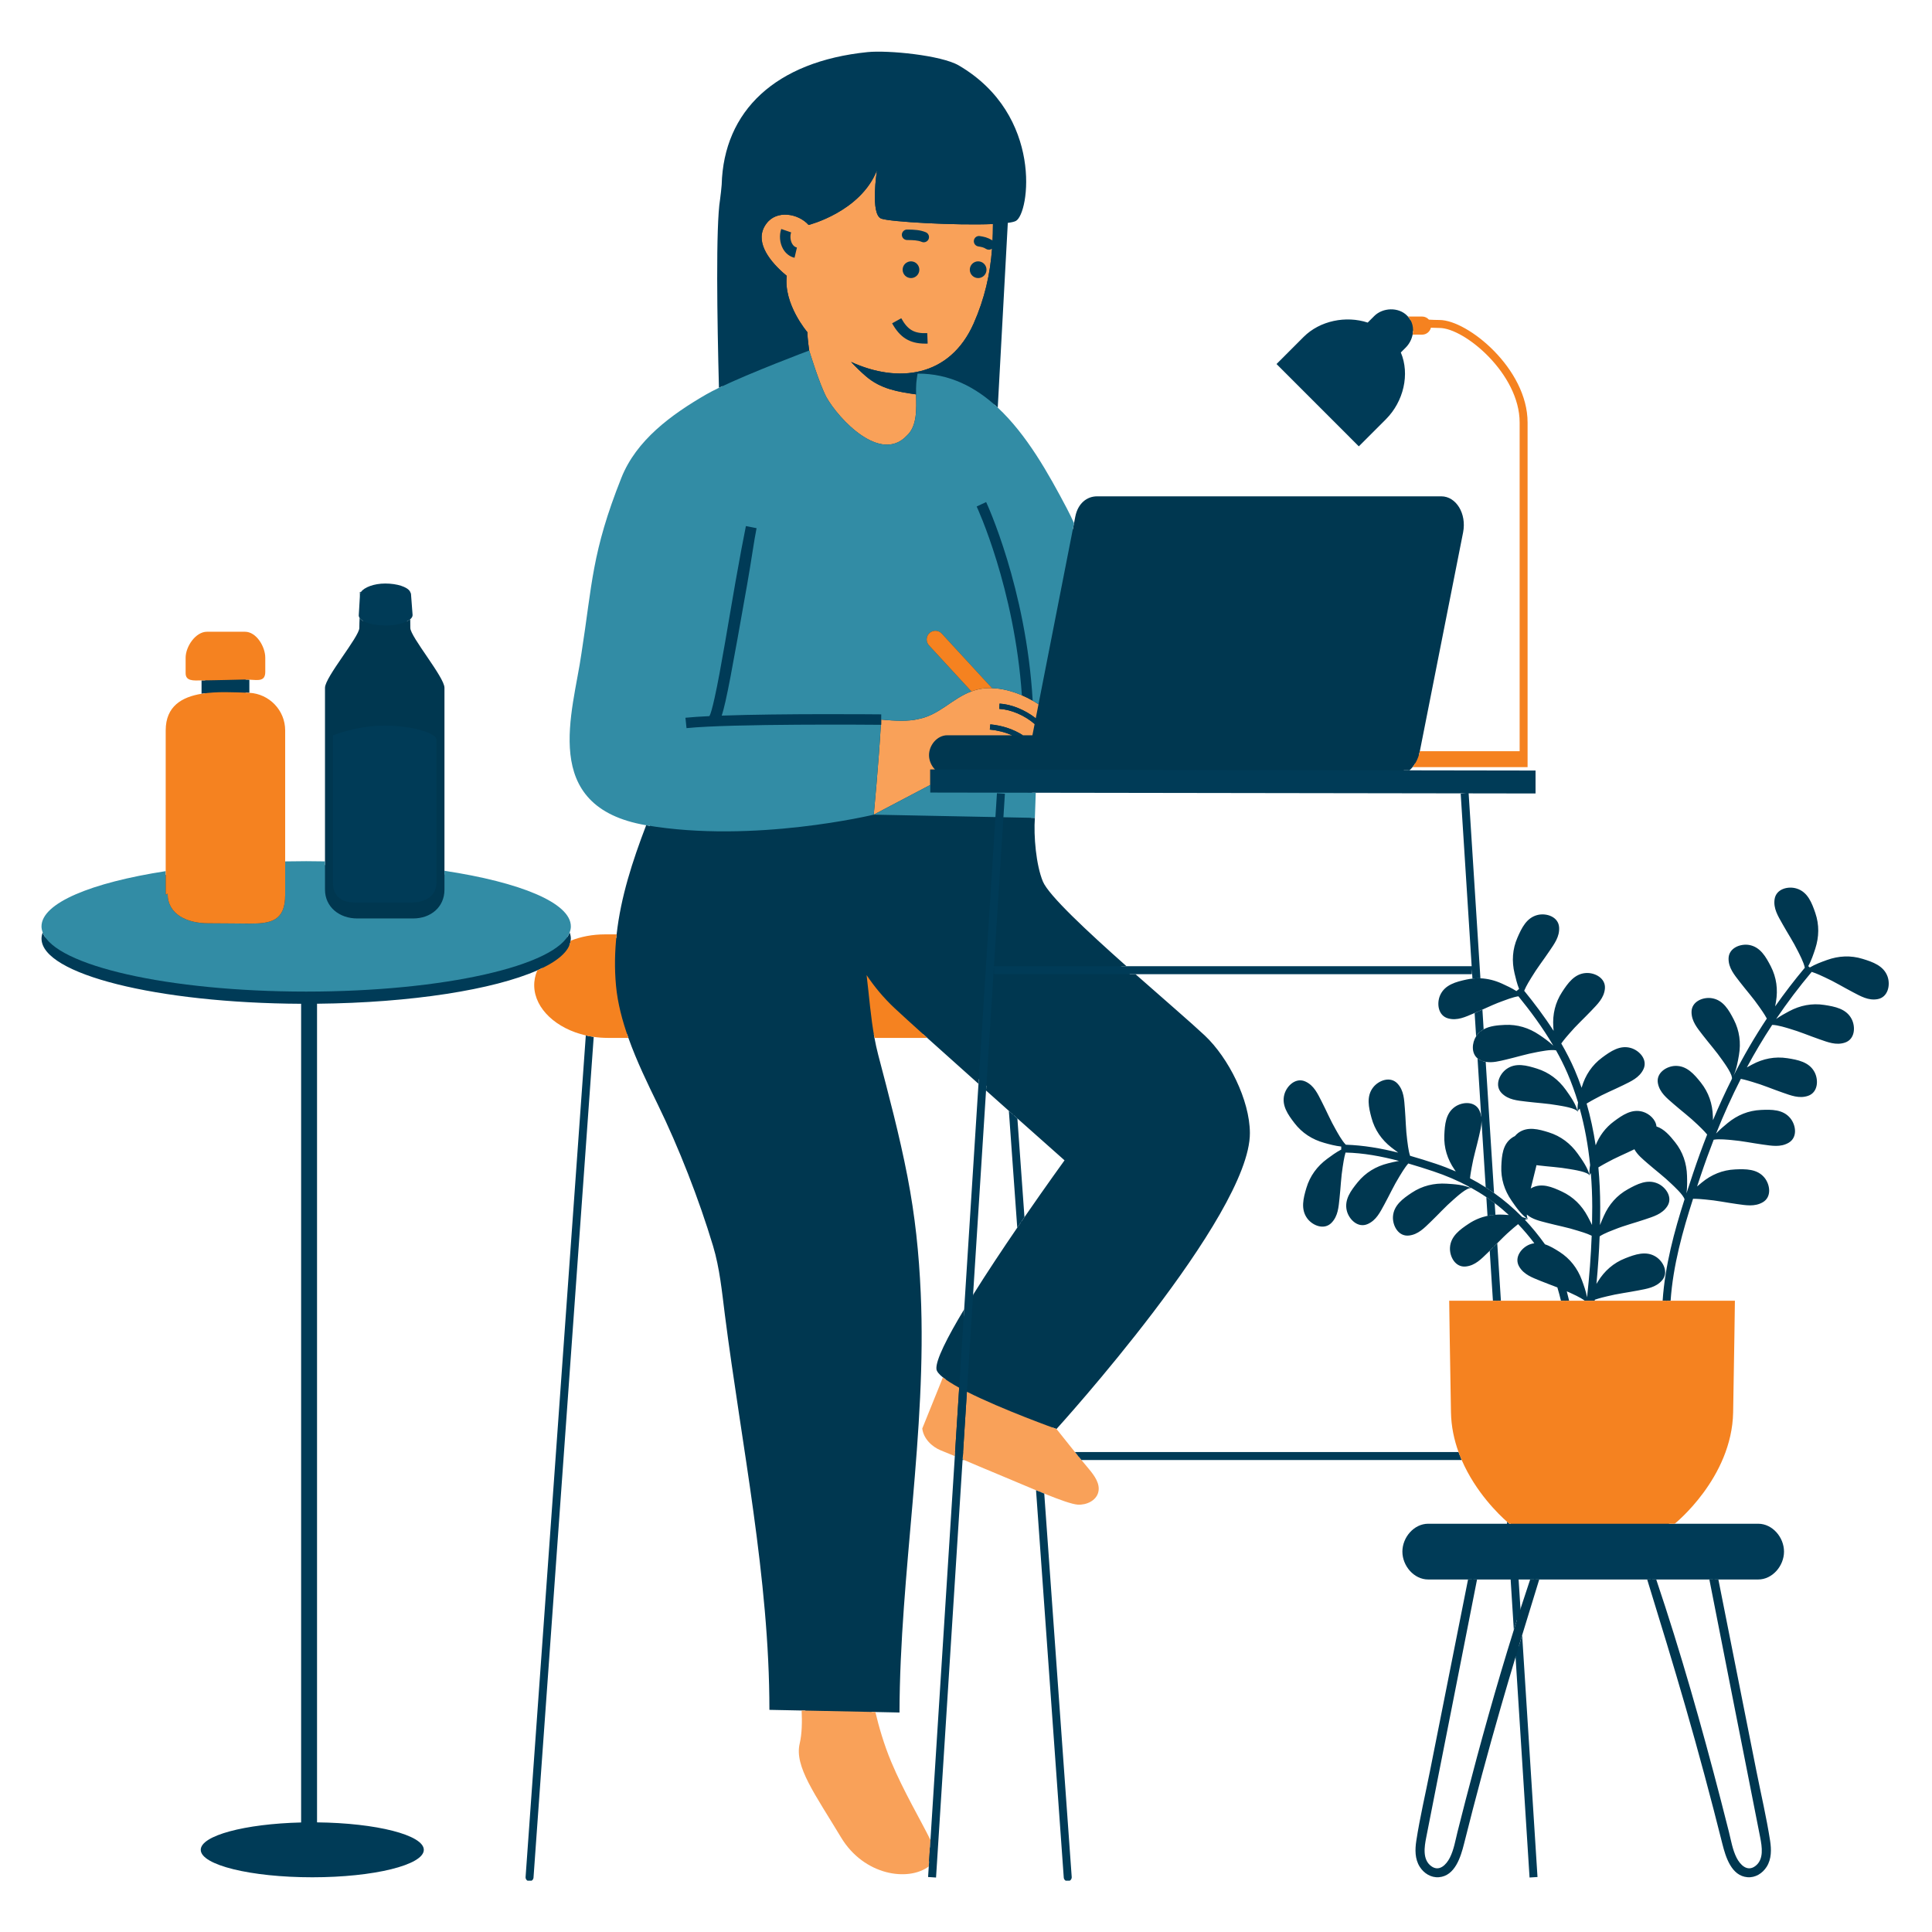 <svg xmlns="http://www.w3.org/2000/svg" xmlns:xlink="http://www.w3.org/1999/xlink" width="400" zoomAndPan="magnify" viewBox="0 0 300 300" height="400" preserveAspectRatio="xMidYMid meet" version="1.0"><defs><clipPath id="602467f89e"><path d="M 7 8 L 293.594 8 L 293.594 292 L 7 292 Z M 7 8 " clip-rule="nonzero"/></clipPath><clipPath id="5ada5ed3a9"><path d="M 6.344 8 L 278 8 L 278 292.031 L 6.344 292.031 Z M 6.344 8 " clip-rule="nonzero"/></clipPath><clipPath id="da07debc18"><path d="M 6.344 54 L 167 54 L 167 154 L 6.344 154 Z M 6.344 54 " clip-rule="nonzero"/></clipPath></defs><g clip-path="url(#602467f89e)"><path fill="#003750" d="M 293.102 151.645 C 292.5 149.957 290.797 149.375 289.234 148.895 C 287.371 148.32 285.5 148.414 283.672 149.074 C 282.879 149.359 281.855 149.73 281.027 150.23 L 280.781 150.023 C 281.262 149.176 281.605 148.129 281.871 147.324 C 282.473 145.477 282.508 143.602 281.879 141.758 C 281.348 140.211 280.715 138.523 279.008 137.98 C 277.691 137.559 275.805 138 275.559 139.625 C 275.344 141.07 276.09 142.242 276.762 143.441 C 277.562 144.879 278.477 146.254 279.199 147.734 C 279.359 148.062 280.094 149.43 280.25 150.27 C 278.621 152.215 277.09 154.211 275.645 156.27 C 275.691 156.023 275.73 155.781 275.77 155.562 C 276.098 153.648 275.859 151.789 274.969 150.055 C 274.219 148.602 273.348 147.027 271.582 146.73 C 270.215 146.508 268.414 147.219 268.41 148.863 C 268.406 150.324 269.316 151.375 270.152 152.465 C 271.156 153.77 272.258 155 273.188 156.355 C 273.352 156.598 273.965 157.43 274.352 158.164 C 272.461 161.012 270.73 163.984 269.137 167.121 C 269.625 166.141 269.855 164.816 270.023 163.832 C 270.352 161.918 270.113 160.059 269.223 158.324 C 268.473 156.871 267.602 155.297 265.832 155.004 C 264.469 154.777 262.668 155.488 262.66 157.133 C 262.656 158.594 263.566 159.645 264.402 160.734 C 265.406 162.039 266.508 163.27 267.441 164.625 C 267.715 165.023 269.227 167.059 268.875 167.57 C 268.953 167.457 269.027 167.332 269.094 167.199 C 269.047 167.297 269 167.391 268.953 167.484 C 268.93 167.512 268.898 167.543 268.875 167.57 C 268.891 167.551 268.914 167.539 268.934 167.523 C 267.895 169.59 266.914 171.727 265.988 173.945 C 265.984 173.738 265.98 173.535 265.973 173.348 C 265.922 171.41 265.32 169.633 264.109 168.105 C 263.09 166.828 261.926 165.453 260.133 165.512 C 258.754 165.559 257.125 166.613 257.441 168.227 C 257.723 169.656 258.824 170.512 259.859 171.414 C 261.098 172.496 262.418 173.484 263.602 174.633 C 263.805 174.836 264.562 175.527 265.086 176.168 C 264.324 178.113 263.594 180.113 262.902 182.184 C 262.562 183.203 262.215 184.242 261.875 185.297 C 262.008 184.387 261.984 183.379 261.961 182.586 C 261.906 180.645 261.309 178.867 260.094 177.344 C 259.301 176.348 258.41 175.301 257.215 174.914 C 257.113 173.848 256.121 172.945 255.117 172.641 C 253.398 172.125 251.922 173.152 250.609 174.129 C 249.297 175.102 248.363 176.363 247.773 177.84 C 247.43 175.586 246.965 173.422 246.371 171.359 C 246.895 171.035 247.406 170.77 247.586 170.668 C 249.02 169.859 250.551 169.242 252.027 168.516 C 253.258 167.906 254.539 167.363 255.18 166.055 C 255.902 164.574 254.594 163.141 253.273 162.742 C 251.559 162.223 250.082 163.254 248.766 164.23 C 247.203 165.391 246.168 166.953 245.617 168.816 C 245.609 168.848 245.598 168.883 245.59 168.914 C 245.258 167.973 244.91 167.047 244.523 166.152 C 243.898 164.707 243.188 163.336 242.434 162.031 C 242.891 161.379 243.508 160.703 243.68 160.496 C 244.746 159.238 245.973 158.129 247.102 156.938 C 248.047 155.938 249.062 154.988 249.207 153.535 C 249.371 151.898 247.652 151.004 246.273 151.09 C 244.484 151.195 243.453 152.672 242.559 154.043 C 241.496 155.676 241.066 157.5 241.195 159.438 C 241.207 159.637 241.223 159.852 241.242 160.07 C 239.766 157.773 238.184 155.703 236.676 153.848 C 236.996 153.047 237.641 152.043 237.805 151.773 C 238.648 150.359 239.672 149.059 240.586 147.695 C 241.355 146.555 242.195 145.449 242.098 143.992 C 241.988 142.352 240.145 141.754 238.797 142.066 C 237.051 142.473 236.281 144.098 235.629 145.598 C 234.848 147.383 234.73 149.254 235.18 151.145 C 235.348 151.859 235.562 152.758 235.883 153.559 L 235.469 153.898 C 234.746 153.43 233.906 153.043 233.234 152.738 C 232.148 152.242 231.027 151.961 229.883 151.91 C 229.691 151.902 229.5 151.906 229.305 151.91 L 227.52 123.773 L 227.43 123.781 L 229.215 151.914 C 229.027 151.926 228.836 151.938 228.645 151.957 C 228.332 151.992 228.023 152.035 227.707 152.105 C 226.109 152.453 224.363 152.895 223.629 154.527 C 223.062 155.789 223.289 157.715 224.879 158.141 C 226.285 158.52 227.535 157.91 228.805 157.375 C 228.863 157.352 228.926 157.324 228.984 157.297 C 229.172 157.219 229.355 157.133 229.543 157.055 L 229.75 160.281 C 229.566 160.445 229.395 160.633 229.246 160.855 C 229.234 160.871 229.227 160.891 229.215 160.91 C 228.562 161.934 228.434 163.527 229.434 164.348 C 229.562 164.453 229.707 164.551 229.879 164.625 C 229.926 164.648 229.977 164.664 230.027 164.684 L 230.578 173.32 L 230.008 173.383 C 230.008 173.375 230.008 173.363 230.004 173.355 C 229.957 173.055 229.871 172.75 229.734 172.449 C 229.039 170.957 227.102 171.066 225.957 171.844 C 224.477 172.852 224.344 174.645 224.273 176.281 C 224.191 178.227 224.754 180.016 225.855 181.613 C 225.918 181.707 225.984 181.805 226.051 181.902 C 225.059 181.469 224.035 181.07 222.973 180.715 C 221.656 180.277 220.312 179.855 218.953 179.469 C 218.684 178.645 218.555 177.363 218.508 177.039 C 218.289 175.406 218.281 173.754 218.145 172.117 C 218.035 170.742 218.004 169.355 217.02 168.277 C 215.91 167.062 214.098 167.746 213.238 168.828 C 212.125 170.23 212.535 171.984 212.961 173.566 C 213.465 175.449 214.535 176.988 216.062 178.184 C 216.375 178.43 216.734 178.707 217.113 178.98 C 214.426 178.305 211.688 177.836 208.98 177.75 C 208.367 177.152 207.641 175.789 207.457 175.473 C 206.629 174.051 205.988 172.527 205.238 171.066 C 204.609 169.84 204.047 168.566 202.727 167.949 C 201.238 167.25 199.824 168.574 199.445 169.906 C 198.953 171.629 200.004 173.09 201 174.387 C 202.184 175.934 203.762 176.945 205.633 177.465 C 206.391 177.68 207.355 177.941 208.266 178.035 L 208.266 178.504 C 207.477 178.914 206.699 179.484 206.09 179.938 C 204.527 181.09 203.414 182.598 202.855 184.465 C 202.387 186.035 201.93 187.777 203 189.211 C 203.828 190.316 205.625 191.051 206.766 189.867 C 207.777 188.816 207.852 187.43 208 186.062 C 208.18 184.426 208.234 182.777 208.5 181.152 C 208.551 180.855 208.691 179.777 208.934 178.969 C 211.688 179.027 214.484 179.543 217.234 180.266 C 216.629 180.371 216.039 180.516 215.535 180.641 C 213.652 181.109 212.047 182.074 210.816 183.586 C 209.785 184.859 208.695 186.289 209.137 188.023 C 209.48 189.363 210.859 190.73 212.363 190.074 C 213.703 189.488 214.301 188.234 214.961 187.027 C 215.75 185.586 216.434 184.082 217.301 182.684 C 217.477 182.406 218.102 181.312 218.68 180.664 C 219.996 181.047 221.301 181.461 222.578 181.887 C 224.523 182.535 226.328 183.312 228.016 184.215 C 228.16 184.332 228.305 184.438 228.453 184.527 C 227.398 183.969 225.773 183.871 224.617 183.801 C 222.68 183.684 220.855 184.125 219.23 185.199 C 217.867 186.105 216.398 187.145 216.297 188.934 C 216.227 190.312 217.129 192.027 218.766 191.855 C 220.215 191.699 221.164 190.676 222.152 189.727 C 223.34 188.586 224.441 187.355 225.688 186.281 C 226.055 185.965 227.902 184.242 228.457 184.527 C 228.41 184.5 228.371 184.449 228.34 184.391 C 229.188 184.855 230.008 185.352 230.797 185.891 C 231 186.027 231.199 186.176 231.398 186.32 L 231.551 188.691 C 231.359 188.719 231.172 188.754 230.98 188.793 C 229.965 189.012 228.992 189.406 228.082 190.008 C 226.719 190.91 225.246 191.953 225.152 193.738 C 225.078 195.121 225.98 196.836 227.617 196.66 C 229.07 196.504 230.016 195.484 231.008 194.531 C 231.113 194.43 231.219 194.32 231.328 194.215 C 231.508 194.035 231.688 193.855 231.867 193.672 L 232.43 202.547 L 225.613 202.547 C 225.641 204.699 225.75 212.453 225.879 219.277 C 225.914 221.262 226.297 223.281 227.02 225.273 L 227.297 226.043 L 166.645 226.043 L 165.566 224.711 C 164.418 223.281 163.605 222.246 163.605 222.246 L 163.305 221.863 L 163.473 221.68 C 163.844 221.816 164.055 221.891 164.055 221.891 C 164.082 221.863 194.145 188.789 194.082 175.926 C 194.062 170.809 190.758 164.258 187.078 160.793 C 184.957 158.801 180.719 155.16 176.316 151.27 L 175.449 151.27 L 174.801 150.695 L 227.973 150.695 L 227.973 150.605 L 174.699 150.605 L 174.539 150.461 C 174.371 150.316 174.219 150.176 174.059 150.031 L 174.918 150.031 C 168.848 144.637 162.84 139.047 161.941 136.883 C 160.879 134.332 160.488 129.812 160.695 126.992 L 160.598 126.992 L 160.121 126.98 C 160.121 126.973 160.121 126.961 160.121 126.953 C 160.129 126.766 160.188 125.223 160.258 123.07 L 160.277 122.516 L 237.867 122.633 L 237.867 120.215 L 217.348 120.184 L 218 119.609 L 218.867 119.613 C 219.035 119.465 219.195 119.297 219.344 119.113 C 219.488 118.938 219.621 118.746 219.742 118.543 L 236.629 118.543 L 236.629 65.605 C 236.629 57.711 227.629 50.281 223.539 50.262 C 222.984 50.258 222.414 50.238 221.844 50.203 L 221.605 50.188 L 221.449 50.012 C 221.285 49.828 221.066 49.727 220.828 49.727 L 218.367 49.719 L 218.148 49.48 L 218.066 49.395 C 217.559 48.887 216.832 48.609 216.023 48.609 C 215.164 48.609 214.352 48.926 213.797 49.48 L 212.531 50.746 L 212.195 50.637 C 211.273 50.332 210.293 50.18 209.285 50.18 C 206.801 50.18 204.449 51.109 202.828 52.727 L 199.027 56.527 L 210.996 68.496 L 214.797 64.695 C 217.41 62.082 218.312 58.078 216.992 54.953 L 216.84 54.598 L 217.875 53.562 C 218.336 53.105 218.656 52.496 218.785 51.852 L 218.875 51.387 L 220.824 51.391 C 221.207 51.391 221.539 51.129 221.633 50.754 L 221.742 50.293 L 222.219 50.316 C 222.625 50.336 223.066 50.348 223.539 50.352 C 227.707 50.371 236.539 57.598 236.539 65.605 L 236.539 117.219 L 220.324 117.219 C 220.379 117.031 220.434 116.84 220.473 116.645 C 220.473 116.645 220.473 116.645 220.473 116.641 L 227.188 82.68 C 227.766 79.738 226.094 77.07 223.805 77.07 L 170.355 77.07 C 168.766 77.07 167.375 78.172 166.973 80.215 L 166.773 81.242 L 166.582 82.211 L 166.25 81.477 C 165.871 80.641 165.504 79.887 165.129 79.168 C 162.324 73.855 158.961 67.84 154.539 63.715 L 154.34 63.531 L 155.945 34.105 L 156.414 34.043 C 157.137 33.945 157.391 33.844 157.465 33.805 C 157.855 33.609 158.66 31.891 158.758 28.805 C 158.848 25.992 158.379 16.383 148.59 10.66 C 146.508 9.445 140.488 8.594 136.391 8.594 C 135.75 8.594 135.207 8.617 134.77 8.664 C 120.719 10.09 112.648 17.621 112.625 29.324 C 112.625 29.504 112.629 29.68 112.637 29.852 L 112.645 30.105 L 112.605 30.688 L 112.445 30.691 C 111.859 33.234 111.773 43.625 112.211 60.207 L 112.219 60.578 L 111.887 60.738 C 111.098 61.117 110.449 61.453 109.965 61.734 C 105.191 64.488 99.406 68.418 97.027 74.391 C 93.375 83.574 92.684 88.578 91.73 95.5 C 91.473 97.371 91.207 99.305 90.859 101.52 C 90.688 102.746 90.445 104.062 90.188 105.457 C 89.102 111.324 87.871 117.98 91.062 122.551 C 92.887 125.168 95.953 126.812 100.43 127.578 L 101.121 127.695 L 100.914 128.234 C 100.723 128.203 100.527 128.176 100.336 128.145 C 98.211 133.707 96.398 139.258 95.75 145.09 C 95.73 145.277 95.719 145.473 95.699 145.66 L 93.926 145.66 C 92.137 145.66 90.367 145.988 88.82 146.605 L 87.914 146.969 L 88.047 145.922 C 88.055 145.863 88.066 145.805 88.066 145.746 C 88.066 145.508 88.02 145.266 87.918 145 L 87.84 144.797 L 87.918 144.594 C 88.016 144.328 88.066 144.086 88.066 143.848 C 88.066 140.715 80.59 137.555 69.016 135.793 L 69.016 106.793 C 69.016 105.156 63.715 98.871 63.715 97.504 C 63.715 96.875 63.711 96.699 63.703 96.152 C 63.555 96.281 63.359 96.398 63.137 96.504 L 63.129 95.891 L 63.332 95.719 C 63.461 95.605 63.492 95.531 63.496 95.531 L 63.25 92.328 C 63.227 92.266 63.191 92.176 63.16 92.125 C 62.938 91.746 61.723 91.184 59.816 91.184 C 58.055 91.184 56.836 91.801 56.531 92.238 L 56.449 92.355 L 56.449 92.75 C 56.449 92.75 56.281 95.535 56.281 95.574 C 56.281 95.574 56.285 95.598 56.312 95.637 L 56.418 95.793 C 56.418 95.793 56.406 96.188 56.398 96.43 C 56.148 96.289 55.957 96.133 55.84 95.961 C 55.82 96.668 55.797 96.809 55.797 97.504 C 55.797 98.871 50.465 105.156 50.465 106.793 L 50.465 134.328 L 50.453 134.328 C 49.492 134.309 48.523 134.297 47.543 134.297 C 46.445 134.297 45.367 134.312 44.293 134.332 L 43.707 134.344 L 43.707 113.414 C 43.707 110.609 41.5 108.301 38.688 108.152 L 38.141 108.125 L 38.141 104.93 L 39.105 104.988 C 39.367 105.008 39.617 105.023 39.84 105.023 C 40.508 105.023 40.613 104.926 40.613 104.316 L 40.613 102.133 C 40.613 100.621 39.367 98.672 38.043 98.672 L 32.129 98.672 C 30.746 98.672 29.395 100.652 29.395 102.133 L 29.395 104.527 C 29.395 104.855 29.395 105.094 30.535 105.094 C 30.715 105.094 30.895 105.09 31.082 105.082 L 31.867 105.062 L 31.867 108.215 L 31.387 108.293 C 27.918 108.863 26.305 110.492 26.305 113.414 L 26.305 135.762 L 25.816 135.836 C 14.398 137.602 7.02 140.746 7.02 143.852 C 7.02 144.086 7.066 144.332 7.168 144.594 L 7.242 144.797 L 7.168 145 C 7.066 145.266 7.02 145.508 7.02 145.746 C 7.02 150.266 22.984 155.184 46.758 155.293 L 47.328 155.297 L 47.328 283.555 L 46.77 283.566 C 37.094 283.805 31.742 285.891 31.742 287.238 C 31.742 288.781 38.113 290.93 48.488 290.93 C 58.859 290.93 65.23 288.781 65.23 287.238 C 65.23 285.77 59.141 283.656 49.223 283.551 L 48.652 283.543 L 48.652 155.293 L 49.223 155.285 C 63.309 155.145 76.328 153.18 83.195 150.156 L 84.52 149.57 L 83.957 150.902 C 83.648 151.625 83.504 152.371 83.523 153.113 C 83.613 156.297 86.727 159.219 91.094 160.223 L 91.574 160.332 L 82.184 291.5 L 82.23 291.547 C 82.246 291.547 82.27 291.531 82.273 291.508 L 91.66 160.355 L 92.27 160.441 C 92.973 160.543 93.68 160.594 94.375 160.594 L 97.383 160.594 C 97.445 160.785 97.512 160.977 97.578 161.168 C 98.875 164.812 100.602 168.355 102.156 171.539 C 105.379 178.137 108.547 186.223 110.723 193.477 C 111.766 196.953 112.102 200.57 112.555 204.129 C 115.145 224.406 119.48 245.039 119.473 265.504 L 124.477 265.605 L 125.051 265.617 C 125.156 267.777 125.051 269.543 124.73 270.871 C 124.074 273.633 126.25 277.156 129.258 282.027 C 129.844 282.973 130.457 283.969 131.094 285.027 C 133.508 289.031 137.336 290.457 140.117 290.457 C 141.598 290.457 142.934 290.07 143.875 289.363 L 144.871 288.617 L 144.723 290.93 L 144.812 290.934 L 148.93 226.137 L 149.824 226.137 L 149.93 226.184 C 150.664 226.496 153.164 227.562 156.078 228.77 C 157.941 229.559 159.621 230.27 161.094 230.879 L 161.422 231.012 L 165.754 291.508 C 165.754 291.527 165.766 291.539 165.781 291.543 L 165.828 291.5 L 165.84 291.5 L 161.516 231.055 L 162.367 231.395 C 164.055 232.078 166.406 232.988 167.375 233.062 L 167.41 233.066 C 167.41 233.066 167.527 233.074 167.586 233.074 C 168.098 233.074 168.613 232.941 169.043 232.703 C 169.391 232.508 169.836 232.156 169.98 231.574 C 170.238 230.566 169.488 229.488 168.641 228.473 C 168.254 228.012 167.863 227.539 167.484 227.074 L 166.715 226.137 L 227.352 226.137 L 227.5 226.484 C 229.648 231.457 233.305 234.914 234.375 235.852 L 234.555 236.012 L 234.629 237.18 L 221.77 237.18 C 219.941 237.18 218.332 238.934 218.332 240.934 C 218.332 242.934 219.941 244.688 221.77 244.688 L 228.656 244.688 L 228.539 245.262 L 227.957 245.262 C 226.723 251.473 225.488 257.684 224.254 263.898 C 223.52 267.602 222.785 271.305 222.047 275.004 C 221.336 278.602 220.484 282.195 219.926 285.816 C 219.715 287.191 219.688 288.656 220.457 289.871 C 221.098 290.887 222.203 291.594 223.438 291.492 C 225.941 291.289 226.824 288.328 227.328 286.332 C 229.113 279.203 231.023 272.098 233.059 265.031 C 233.801 262.453 234.562 259.883 235.332 257.316 C 235.344 257.285 235.355 257.25 235.363 257.219 L 235.906 257.281 L 238.043 290.934 L 238.133 290.926 L 235.883 255.492 C 236.039 254.969 236.199 254.445 236.355 253.918 C 237.234 251.031 238.121 248.145 239.012 245.258 L 238.41 245.258 C 238.43 245.203 238.445 245.148 238.461 245.09 L 238.586 244.688 L 256.195 244.688 L 256.32 245.09 C 256.34 245.148 256.355 245.203 256.371 245.258 L 255.773 245.258 C 257.801 251.836 259.816 258.418 261.723 265.031 C 263.758 272.098 265.668 279.203 267.453 286.332 C 267.957 288.328 268.84 291.289 271.344 291.492 C 272.582 291.594 273.684 290.887 274.328 289.871 C 275.094 288.656 275.07 287.188 274.859 285.816 C 274.297 282.195 273.449 278.602 272.734 275.004 C 271.996 271.301 271.266 267.602 270.527 263.898 C 269.297 257.684 268.059 251.473 266.828 245.262 L 266.242 245.262 L 266.129 244.688 L 273.012 244.688 C 274.84 244.688 276.445 242.934 276.445 240.934 C 276.445 238.934 274.84 237.176 273.012 237.176 L 258.41 237.176 L 259.688 236.156 C 259.773 236.086 268.367 229.113 268.543 219.281 C 268.672 212.453 268.781 204.703 268.809 202.551 L 258.797 202.551 L 258.836 201.977 L 259.41 201.977 C 259.793 196.473 261.293 191.129 262.898 186.145 C 263.688 186.141 264.574 186.242 264.84 186.262 C 266.48 186.395 268.098 186.742 269.727 186.965 C 271.086 187.152 272.453 187.418 273.719 186.688 C 275.141 185.867 274.863 183.949 273.992 182.875 C 272.859 181.488 271.059 181.512 269.422 181.586 C 267.477 181.676 265.742 182.391 264.246 183.629 C 264.023 183.812 263.777 184.016 263.523 184.234 C 263.707 183.676 263.891 183.125 264.074 182.578 C 264.719 180.652 265.395 178.789 266.098 176.977 C 266.934 176.812 268.484 176.996 268.855 177.023 C 270.496 177.16 272.109 177.504 273.738 177.727 C 275.102 177.914 276.469 178.18 277.73 177.453 C 279.156 176.629 278.879 174.711 278.004 173.641 C 276.871 172.25 275.074 172.277 273.438 172.352 C 271.492 172.438 269.758 173.156 268.262 174.391 C 267.719 174.84 267.043 175.398 266.477 176.012 C 267.66 173.043 268.938 170.223 270.316 167.523 C 271.07 167.672 271.875 167.934 272.125 168.004 C 273.707 168.457 275.223 169.113 276.777 169.648 C 278.078 170.098 279.363 170.629 280.746 170.164 C 282.305 169.637 282.406 167.699 281.762 166.477 C 280.922 164.895 279.152 164.566 277.535 164.316 C 275.609 164.02 273.77 164.383 272.059 165.305 C 271.812 165.438 271.535 165.582 271.254 165.742 C 272.48 163.461 273.789 161.266 275.184 159.145 C 276.039 159.148 277.52 159.633 277.871 159.734 C 279.453 160.188 280.969 160.844 282.523 161.379 C 283.824 161.828 285.109 162.359 286.492 161.891 C 288.051 161.367 288.152 159.43 287.508 158.207 C 286.672 156.625 284.902 156.297 283.281 156.047 C 281.359 155.75 279.516 156.113 277.805 157.031 C 277.203 157.355 276.457 157.758 275.797 158.23 C 277.504 155.699 279.34 153.27 281.32 150.914 C 282.121 151.16 283.074 151.633 283.344 151.754 C 284.844 152.434 286.25 153.301 287.707 154.059 C 288.926 154.695 290.121 155.406 291.559 155.145 C 293.176 154.848 293.562 152.949 293.102 151.645 Z M 150.523 201.02 L 152.613 168.121 L 153.16 168.609 L 153.113 169.336 C 154.324 170.414 155.516 171.477 156.656 172.492 C 156.867 172.68 157.066 172.855 157.27 173.039 L 158.477 189.875 C 158.305 190.129 158.133 190.375 157.957 190.637 C 155.691 193.949 153.234 197.637 151.098 201.059 L 151.09 201.203 Z M 157.98 173.672 C 162.145 177.375 165.301 180.176 165.301 180.176 C 165.301 180.176 162.543 183.977 159.078 189 C 158.91 189.246 158.73 189.504 158.559 189.758 L 157.367 173.125 C 157.57 173.309 157.781 173.492 157.98 173.672 Z M 149.637 204.562 L 149.715 203.309 C 147.102 207.645 145.266 211.25 145.41 212.594 C 145.449 212.961 145.816 213.395 146.41 213.875 C 146.555 213.988 146.719 214.109 146.887 214.23 L 146.645 214.852 L 143.801 221.887 C 144 223.039 144.992 224.152 146.316 224.688 C 147.055 224.988 147.777 225.289 148.484 225.582 L 148.863 225.738 L 144.914 287.914 L 143.965 285.965 C 143.488 284.988 142.871 283.836 142.16 282.508 C 140.812 279.988 139.137 276.859 137.863 273.801 C 136.875 271.445 136.035 268.809 135.371 265.973 L 135.336 265.828 L 135.93 265.84 L 139.672 265.918 C 139.742 244.184 143.938 222.363 142.969 200.785 C 142.691 194.539 142.105 188.875 140.906 182.668 C 139.66 176.242 138.016 170.094 136.363 163.777 C 136.137 162.91 135.949 162.039 135.789 161.168 C 135.754 160.977 135.723 160.785 135.691 160.594 L 143.352 160.594 C 143.559 160.781 143.77 160.973 143.984 161.168 C 146.34 163.285 149.145 165.797 151.938 168.289 L 151.984 167.562 C 152.098 167.664 152.211 167.762 152.32 167.863 L 152.531 168.047 L 150.277 203.484 L 150.207 203.605 C 150.004 203.938 149.82 204.254 149.637 204.562 Z M 229.625 157.016 C 229.812 156.934 230 156.855 230.188 156.77 C 231.227 156.301 232.266 155.824 233.34 155.441 C 233.66 155.324 234.914 154.828 235.777 154.703 C 237.594 156.945 239.512 159.496 241.199 162.379 C 240.531 161.723 239.684 161.141 239.016 160.691 C 237.406 159.602 235.613 159.051 233.668 159.145 C 232.543 159.199 231.348 159.297 230.383 159.832 C 230.188 159.941 230.004 160.066 229.832 160.211 Z M 230.117 164.719 C 230.312 164.789 230.504 164.844 230.703 164.879 C 231.754 165.066 232.812 164.773 233.875 164.527 C 235.473 164.152 237.051 163.656 238.672 163.367 C 239.066 163.301 240.852 162.914 241.621 163.098 C 242.258 164.23 242.852 165.41 243.387 166.645 C 244.012 168.094 244.562 169.613 245.039 171.191 C 244.961 171.711 244.93 172.219 244.992 172.676 C 244.762 171.504 243.816 170.18 243.141 169.234 C 242.008 167.656 240.52 166.52 238.66 165.934 C 237.098 165.445 235.367 164.957 233.914 166.008 C 232.797 166.824 232.035 168.605 233.203 169.766 C 234.234 170.793 235.625 170.887 236.988 171.055 C 238.621 171.258 240.27 171.34 241.891 171.629 C 242.367 171.715 244.871 172.066 244.996 172.676 C 244.996 172.676 244.996 172.676 244.996 172.68 C 244.996 172.676 244.996 172.676 244.996 172.676 C 244.973 172.523 245.098 172.336 245.297 172.141 C 246.062 174.891 246.602 177.816 246.914 180.918 C 246.812 181.496 246.766 182.07 246.84 182.578 C 246.82 182.457 246.895 182.316 247.027 182.164 C 247.164 183.863 247.242 185.602 247.242 187.395 C 247.242 188.324 247.23 189.266 247.207 190.211 C 246.984 189.734 246.742 189.277 246.535 188.887 C 245.621 187.172 244.293 185.848 242.527 185.023 C 241.047 184.332 239.391 183.621 237.816 184.473 C 237.773 184.496 237.734 184.527 237.691 184.555 C 237.949 183.453 238.254 182.359 238.508 181.258 C 238.531 181.148 238.559 181.035 238.582 180.926 C 238.668 180.938 238.75 180.945 238.832 180.957 C 240.465 181.16 242.113 181.238 243.734 181.531 C 244.207 181.617 246.719 181.969 246.836 182.578 C 246.609 181.406 245.656 180.078 244.984 179.137 C 243.852 177.559 242.363 176.422 240.504 175.836 C 238.941 175.348 237.211 174.859 235.758 175.91 C 235.566 176.051 235.391 176.23 235.227 176.418 C 235.078 176.488 234.938 176.562 234.809 176.652 C 233.324 177.66 233.195 179.453 233.125 181.09 C 233.039 183.035 233.605 184.824 234.703 186.422 C 235.359 187.379 236.285 188.723 237.309 189.34 C 237.152 189.246 237.094 188.953 237.082 188.59 C 237.945 189.34 239.082 189.586 240.199 189.879 C 241.789 190.297 243.414 190.594 244.98 191.098 C 245.277 191.191 246.391 191.504 247.156 191.883 C 247.043 194.969 246.801 198.148 246.438 201.449 C 246.277 200.512 245.91 199.52 245.625 198.75 C 244.945 196.93 243.805 195.445 242.164 194.395 C 241.453 193.941 240.699 193.477 239.906 193.219 C 238.926 191.852 237.891 190.578 236.785 189.41 C 237.004 189.312 237.188 189.273 237.309 189.34 C 237.031 189.191 236.707 189.078 236.367 188.984 C 235.008 187.598 233.555 186.355 231.996 185.25 C 231.801 185.109 231.594 184.977 231.395 184.844 Z M 230.621 174.086 L 231.301 184.781 C 231.102 184.645 230.906 184.504 230.699 184.375 C 229.91 183.871 229.102 183.398 228.262 182.961 C 228.336 182.238 228.488 181.496 228.527 181.258 C 228.805 179.633 229.293 178.055 229.656 176.453 C 229.832 175.672 230.031 174.895 230.051 174.121 C 230.051 174.113 230.051 174.105 230.051 174.094 Z M 231.492 186.391 C 231.695 186.535 231.898 186.676 232.094 186.824 C 232.852 187.398 233.582 188.016 234.289 188.668 C 234 188.645 233.723 188.625 233.469 188.613 C 233.043 188.586 232.621 188.594 232.211 188.621 C 232.02 188.633 231.828 188.656 231.637 188.684 Z M 228.883 244.688 L 235.105 244.688 L 235.543 251.578 C 235.387 252.082 235.223 252.582 235.066 253.09 C 232.328 261.832 229.871 270.664 227.578 279.523 C 227.152 281.164 226.734 282.801 226.324 284.441 C 225.988 285.785 225.758 287.23 225.125 288.477 C 224.578 289.543 223.492 290.691 222.25 289.781 C 220.844 288.758 221.18 286.758 221.465 285.305 C 222.781 278.551 224.129 271.805 225.457 265.051 C 226.758 258.453 228.059 251.855 229.355 245.258 L 228.77 245.258 Z M 237.602 245.262 C 237.09 246.781 236.59 248.305 236.098 249.828 C 236.086 249.863 236.074 249.898 236.066 249.934 L 235.523 249.867 L 235.195 244.688 L 238.402 244.688 L 238.207 245.262 Z M 232.52 202.551 L 231.949 193.594 C 232.129 193.41 232.312 193.23 232.492 193.051 C 233.156 192.379 233.824 191.707 234.539 191.09 C 234.711 190.945 235.199 190.496 235.73 190.082 C 236.609 191.004 237.445 191.992 238.246 193.047 C 238.02 193.082 237.793 193.137 237.562 193.223 C 236.27 193.715 235.066 195.238 235.891 196.664 C 236.621 197.926 237.938 198.379 239.207 198.898 C 240.074 199.25 240.953 199.57 241.828 199.91 C 242.035 200.59 242.215 201.277 242.383 201.977 L 242.973 201.977 L 243.113 202.551 Z M 265.902 244.688 L 266.016 245.262 L 265.43 245.262 C 266.727 251.855 268.027 258.453 269.324 265.051 C 270.656 271.805 272 278.551 273.32 285.305 C 273.602 286.758 273.941 288.758 272.535 289.781 C 271.293 290.691 270.207 289.547 269.66 288.477 C 269.027 287.23 268.797 285.785 268.461 284.441 C 268.047 282.801 267.629 281.164 267.207 279.523 C 264.227 268.012 260.98 256.543 257.18 245.262 L 256.574 245.262 L 256.383 244.688 Z M 258.742 202.016 L 258.707 202.551 L 243.199 202.551 L 243.094 202.105 C 243.086 202.062 243.074 202.02 243.062 201.977 L 243.652 201.977 C 243.539 201.484 243.418 201 243.289 200.516 C 243.457 200.59 243.625 200.656 243.789 200.734 C 244.105 200.887 245.398 201.441 246.082 201.977 L 247.02 201.977 L 247.043 201.996 L 247.047 201.977 L 247.621 201.977 C 247.629 201.926 247.633 201.871 247.641 201.82 C 248.387 201.555 249.277 201.359 249.535 201.293 C 251.133 200.891 252.773 200.695 254.387 200.379 C 255.738 200.113 257.113 199.926 258.074 198.824 C 259.156 197.586 258.273 195.863 257.098 195.129 C 255.578 194.184 253.883 194.789 252.359 195.391 C 250.547 196.102 249.141 197.34 248.125 198.992 C 248.051 199.113 247.973 199.238 247.895 199.367 C 248.133 196.844 248.301 194.387 248.391 191.984 C 249.109 191.496 250.43 191.023 250.75 190.895 C 252.277 190.281 253.879 189.875 255.438 189.348 C 256.738 188.906 258.078 188.535 258.887 187.32 C 259.797 185.949 258.691 184.355 257.434 183.785 C 255.801 183.047 254.203 183.871 252.77 184.668 C 251.066 185.613 249.836 187.027 249.047 188.801 C 248.859 189.223 248.641 189.715 248.445 190.23 C 248.469 189.277 248.48 188.332 248.48 187.395 C 248.477 185.289 248.379 183.25 248.195 181.27 C 248.723 180.945 249.246 180.672 249.426 180.57 C 250.836 179.777 252.34 179.168 253.789 178.457 C 254.266 179.332 255.074 179.977 255.844 180.652 C 257.082 181.734 258.406 182.723 259.586 183.871 C 259.891 184.172 261.391 185.523 261.574 186.23 C 259.992 191.18 258.543 196.48 258.172 201.977 L 258.746 201.977 C 258.746 201.988 258.742 202 258.742 202.016 Z M 55.895 92.383 C 55.895 92.395 55.887 92.523 55.875 92.715 C 55.879 92.465 55.879 92.199 55.879 91.91 L 56.062 91.91 C 55.953 92.066 55.895 92.223 55.895 92.383 Z M 55.895 92.383 " fill-opacity="1" fill-rule="nonzero"/></g><path fill="#f9a159" d="M 146.41 213.875 C 147.031 214.371 147.906 214.918 148.941 215.484 L 148.266 226.109 C 147.559 225.816 146.836 225.52 146.098 225.219 C 144.652 224.633 143.387 223.344 143.211 221.816 L 146.113 214.633 Z M 135.93 265.84 L 124.477 265.605 C 124.562 267.316 124.531 269.234 124.176 270.738 C 123.332 274.285 126.539 278.566 130.602 285.32 C 134.16 291.227 141.027 292.215 144.219 289.82 L 144.48 285.711 C 143.055 282.793 140.305 278.156 138.391 273.582 C 137.234 270.82 136.449 268.047 135.93 265.84 Z M 152.98 106.871 C 152.199 106.945 151.496 107.121 150.84 107.363 C 147.836 108.469 145.91 110.992 142.645 111.645 C 141.043 112.043 138.934 111.938 136.828 111.738 L 136.82 112.547 C 136.816 112.547 136.801 112.547 136.777 112.547 C 136.441 118.504 135.676 126.477 135.672 126.5 L 144.453 121.883 L 144.453 119.5 L 145.191 119.5 C 144.621 118.914 144.258 118.094 144.258 117.262 C 144.258 115.699 145.527 114.172 147.094 114.172 L 157.148 114.172 C 156.105 113.711 154.941 113.41 153.699 113.289 L 153.773 112.48 C 155.668 112.66 157.398 113.25 158.836 114.172 L 160.312 114.172 L 160.656 112.426 C 159.102 111.062 156.938 110.164 155.168 110.074 L 155.211 109.258 C 157 109.352 159.16 110.211 160.832 111.535 L 161.258 109.359 C 160.965 109.164 160.664 108.977 160.355 108.801 C 159.812 108.488 159.25 108.207 158.676 107.961 C 157.137 107.301 155.531 106.898 154.039 106.852 C 153.68 106.84 153.324 106.84 152.98 106.871 Z M 122.168 42.836 C 121.957 42.66 121.738 42.477 121.52 42.277 C 119.324 40.293 117.062 37.316 119 34.73 C 120.59 32.547 123.969 33.145 125.559 34.93 L 125.562 34.93 C 125.562 34.93 133.613 32.906 136.172 26.449 C 136.172 26.449 135.098 33.289 136.84 33.945 C 138.172 34.453 148.484 35.031 154.184 34.789 C 154.184 34.898 154.18 35.004 154.18 35.109 C 154.18 35.883 154.156 36.641 154.121 37.391 C 154.082 37.352 154.043 37.316 153.996 37.289 C 153.332 36.852 153.902 38.715 154.047 38.605 C 153.75 42.602 152.898 46.348 151.199 50.211 C 147.484 58.598 139.438 59.547 132.148 56.195 C 132.875 56.973 133.641 57.719 134.461 58.426 C 136.754 60.41 139.465 60.844 142.25 61.238 C 142.297 63.473 142.457 66.168 140.777 67.68 C 136.695 71.973 130.25 65.098 128.316 61.664 C 127.199 59.539 125.652 54.434 125.652 54.43 C 125.652 54.43 125.371 52.531 125.371 51.59 C 125.371 51.59 125.375 51.59 125.375 51.59 C 125.375 51.59 121.637 47.246 122.168 42.836 Z M 169.082 228.105 C 168.695 227.645 168.309 227.176 167.926 226.711 C 167.582 226.289 167.242 225.875 166.918 225.473 C 166.609 225.09 166.309 224.723 166.031 224.375 C 166.027 224.367 166.02 224.363 166.016 224.352 C 164.867 222.926 164.055 221.895 164.055 221.895 C 164.055 221.895 155.664 218.902 150.141 216.109 L 149.547 225.473 L 149.559 225.473 L 149.48 226.613 C 149.48 226.613 149.562 226.648 149.703 226.711 C 150.438 227.023 152.941 228.09 155.852 229.297 C 157.719 230.086 159.398 230.797 160.875 231.406 C 161.32 231.59 161.746 231.766 162.152 231.926 C 164.668 232.941 166.441 233.566 167.328 233.637 C 167.332 233.637 167.34 233.637 167.344 233.637 C 168.016 233.684 168.734 233.531 169.32 233.203 C 169.91 232.875 170.375 232.371 170.539 231.715 C 170.871 230.406 169.949 229.141 169.082 228.105 Z M 169.082 228.105 " fill-opacity="1" fill-rule="nonzero"/><g clip-path="url(#5ada5ed3a9)"><path fill="#003b57" d="M 154.93 63.293 C 151.52 60.117 147.457 57.992 142.48 58.012 C 142.395 58.52 142.32 59.02 142.277 59.512 C 142.234 60.027 142.238 60.613 142.25 61.238 C 139.465 60.844 136.754 60.41 134.461 58.426 C 133.641 57.719 132.875 56.973 132.152 56.195 C 139.438 59.547 147.484 58.598 151.199 50.211 C 152.898 46.348 153.75 42.602 154.047 38.605 C 153.902 38.715 153.73 38.777 153.551 38.777 C 153.395 38.777 153.242 38.734 153.105 38.648 C 152.746 38.41 152.441 38.352 151.895 38.262 C 151.453 38.188 151.156 37.77 151.227 37.324 C 151.301 36.883 151.715 36.578 152.16 36.66 C 152.734 36.75 153.332 36.852 153.996 37.285 C 154.043 37.316 154.086 37.352 154.121 37.387 C 154.156 36.641 154.18 35.883 154.18 35.109 C 154.18 35.004 154.184 34.898 154.188 34.789 C 148.484 35.031 138.172 34.453 136.84 33.945 C 135.102 33.289 136.172 26.445 136.172 26.445 C 133.613 32.906 125.562 34.93 125.562 34.93 C 123.973 33.145 120.59 32.547 119 34.73 C 117.062 37.316 119.324 40.293 121.52 42.277 C 121.738 42.477 121.957 42.66 122.172 42.836 C 121.637 47.246 125.375 51.586 125.375 51.586 C 125.375 52.527 125.652 54.43 125.652 54.43 C 125.602 54.449 116.625 57.816 111.637 60.219 C 111.363 49.73 111.129 35.113 111.812 30.965 C 111.875 30.598 112.055 28.895 112.062 28.68 C 112.371 17.199 120.449 9.543 134.715 8.09 C 137.859 7.77 146.148 8.566 148.883 10.164 C 162.07 17.875 159.863 33.242 157.727 34.316 C 157.488 34.438 157.059 34.535 156.492 34.609 Z M 156.656 172.492 L 157.957 190.633 C 158.336 190.078 158.711 189.531 159.078 189 L 157.98 173.672 C 157.551 173.289 157.109 172.895 156.656 172.492 Z M 160.875 231.406 L 165.18 291.547 C 165.203 291.871 165.477 292.121 165.797 292.121 C 165.809 292.121 165.824 292.121 165.84 292.117 C 166.18 292.094 166.438 291.797 166.414 291.457 L 162.152 231.926 C 161.746 231.766 161.32 231.59 160.875 231.406 Z M 81.613 291.457 C 81.586 291.801 81.844 292.094 82.184 292.117 C 82.199 292.121 82.215 292.121 82.23 292.121 C 82.551 292.121 82.824 291.871 82.844 291.547 L 92.191 161.008 C 91.773 160.949 91.367 160.875 90.965 160.781 Z M 160.887 101.047 C 160.547 99.727 160.586 98.102 160.273 96.715 C 159.793 94.555 159.281 92.41 158.766 90.258 C 158.188 87.848 157.48 85.477 156.758 83.105 C 156.148 81.113 154.66 78.645 154.742 76.551 C 154.891 72.852 149.156 72.863 149.008 76.551 C 148.93 78.449 149.609 80.078 150.305 81.809 C 151.336 84.391 152.035 87.188 152.758 89.871 C 153.426 92.34 154.07 94.848 154.57 97.355 C 154.91 99.066 154.926 100.902 155.355 102.57 C 155.773 104.172 158.598 106.812 158.676 107.961 C 159.25 108.207 159.812 108.488 160.355 108.797 C 160.258 107.137 161.219 102.312 160.887 101.047 Z M 160.832 111.535 C 159.16 110.211 157 109.352 155.211 109.258 L 155.172 110.074 C 156.938 110.164 159.102 111.062 160.656 112.426 Z M 153.699 113.289 C 154.941 113.406 156.109 113.711 157.148 114.172 L 158.836 114.172 C 157.398 113.246 155.668 112.66 153.773 112.48 Z M 133.223 108.043 C 128.762 108.043 124.266 107.984 119.844 108.586 C 118.047 108.832 116.254 109.02 114.453 109.18 C 115.438 106.047 115.984 102.738 116.621 99.559 C 117.316 96.09 118.094 92.641 118.852 89.184 C 119.461 86.402 120.352 83.711 120.383 80.836 C 120.418 77.133 114.684 77.137 114.645 80.836 C 114.617 83.516 113.656 86.109 113.09 88.707 C 112.41 91.812 111.727 94.918 111.09 98.035 C 110.352 101.637 109.824 105.406 108.484 108.84 C 107.355 107.715 105.918 107.023 104.137 107.266 C 102.648 107.469 101.523 108.824 101.523 110.332 C 101.523 112.344 103.539 113.742 105.246 114.352 C 105.441 114.824 105.668 115.281 105.734 115.512 C 106.461 118.129 109.539 118.07 110.977 116.195 C 111.223 115.875 111.453 115.543 111.676 115.211 C 113.961 115.16 116.266 114.852 118.402 114.555 C 123.34 113.863 128.238 113.781 133.223 113.781 C 134.332 113.781 136.648 112.547 136.781 112.547 C 136.801 112.547 136.816 112.547 136.824 112.547 L 136.832 111.738 L 136.84 110.926 C 136.746 110.922 135.074 108.043 133.223 108.043 Z M 138.527 50.203 C 139.758 52.426 141.27 53.359 143.684 53.359 C 143.801 53.359 143.922 53.355 144.047 53.355 L 143.984 51.73 C 141.953 51.816 140.945 51.215 139.949 49.418 Z M 121.312 35.555 C 120.973 36.539 121.074 37.711 121.574 38.617 C 121.977 39.348 122.613 39.848 123.375 40.027 L 123.746 38.441 C 123.43 38.367 123.18 38.164 122.996 37.832 C 122.723 37.332 122.66 36.629 122.848 36.086 Z M 153.184 41.879 C 153.184 41.164 152.602 40.582 151.887 40.582 C 151.172 40.582 150.59 41.164 150.59 41.879 C 150.59 42.598 151.172 43.176 151.887 43.18 C 152.602 43.18 153.184 42.598 153.184 41.879 Z M 140.16 41.879 C 140.16 42.598 140.738 43.176 141.457 43.18 C 142.172 43.18 142.754 42.598 142.754 41.879 C 142.754 41.164 142.172 40.582 141.457 40.582 C 140.738 40.582 140.16 41.164 140.16 41.879 Z M 143.441 37.625 C 143.762 37.625 144.062 37.438 144.195 37.125 C 144.367 36.707 144.168 36.234 143.754 36.062 C 142.84 35.684 141.926 35.664 141.039 35.645 L 140.871 35.645 C 140.438 35.625 140.047 35.992 140.039 36.441 C 140.031 36.887 140.387 37.262 140.836 37.27 L 141.008 37.273 C 141.777 37.289 142.504 37.301 143.133 37.562 C 143.234 37.605 143.34 37.625 143.441 37.625 Z M 228.547 151.273 L 228.547 150.461 L 228.641 151.961 C 229.055 151.914 229.469 151.898 229.879 151.914 L 228.051 123.195 L 238.438 123.211 L 238.438 119.648 L 218.867 119.617 L 145.191 119.5 L 144.453 119.5 L 144.453 123.066 L 160.832 123.094 L 227.617 123.195 L 226.816 123.246 L 228.52 150.035 L 154.344 150.035 L 154.344 151.273 Z M 233.059 201.977 L 232.492 193.051 C 232.105 193.441 231.719 193.832 231.324 194.219 L 231.82 201.977 Z M 230.051 174.121 L 230.699 184.375 C 231.141 184.656 231.57 184.945 231.996 185.25 L 230.699 164.879 C 230.426 164.828 230.148 164.754 229.875 164.629 C 229.703 164.551 229.559 164.457 229.43 164.348 L 230 173.355 C 230.043 173.609 230.055 173.867 230.051 174.121 Z M 232.211 188.621 L 232.094 186.824 C 231.672 186.5 231.238 186.191 230.797 185.891 L 230.98 188.797 C 231.383 188.711 231.793 188.648 232.211 188.621 Z M 235.336 257.316 L 237.508 291.539 L 238.742 291.461 L 236.359 253.918 C 236.016 255.051 235.676 256.184 235.336 257.316 Z M 230.188 156.77 C 229.785 156.953 229.383 157.129 228.98 157.301 L 229.211 160.91 C 229.223 160.895 229.23 160.875 229.242 160.855 C 229.551 160.395 229.945 160.074 230.379 159.832 Z M 226.48 225.473 L 166.918 225.473 C 167.242 225.875 167.582 226.289 167.926 226.711 L 226.973 226.711 C 226.797 226.309 226.633 225.895 226.48 225.473 Z M 156.039 123.25 L 154.805 123.168 L 154.57 126.875 L 151.941 168.289 L 149.715 203.309 L 148.941 215.48 L 148.266 226.109 L 144.48 285.711 L 144.219 289.82 L 144.113 291.461 L 145.348 291.543 L 149.469 226.707 L 149.707 226.707 C 149.562 226.648 149.484 226.613 149.484 226.613 L 149.559 225.473 L 149.547 225.473 L 150.141 216.109 L 151.098 201.055 L 153.113 169.336 L 155.809 126.898 Z M 273.012 236.605 L 234.375 236.605 C 234.375 236.605 234.238 236.492 234 236.281 L 234.02 236.605 L 221.773 236.605 C 219.559 236.605 217.762 238.719 217.762 240.934 C 217.762 243.145 219.555 245.262 221.773 245.262 L 234.57 245.262 L 235.066 253.09 C 235.406 252 235.746 250.914 236.098 249.828 L 235.809 245.262 L 273.012 245.262 C 275.227 245.262 277.02 243.145 277.02 240.934 C 277.023 238.719 275.227 236.605 273.012 236.605 Z M 49.23 282.977 L 49.23 155.859 C 63.941 155.715 76.656 153.664 83.43 150.68 C 86.539 149.309 88.391 147.742 88.605 146.074 C 88.621 145.965 88.641 145.855 88.641 145.746 C 88.641 145.426 88.574 145.109 88.457 144.797 C 86.516 149.941 68.941 153.973 47.547 153.973 C 26.148 153.973 8.574 149.941 6.633 144.797 C 6.516 145.109 6.449 145.426 6.449 145.746 C 6.449 151.273 24.426 155.762 46.758 155.867 L 46.758 282.992 C 38.004 283.207 31.172 285.027 31.172 287.238 C 31.172 289.594 38.926 291.504 48.488 291.504 C 58.055 291.504 65.809 289.594 65.809 287.238 C 65.805 284.945 58.449 283.074 49.23 282.977 Z M 38.41 107.562 C 38.516 107.562 38.617 107.574 38.719 107.578 L 38.719 105.539 C 38.5 105.523 38.277 105.516 38.047 105.516 C 38.047 105.516 31.926 105.668 31.348 105.648 C 31.332 105.648 31.312 105.648 31.297 105.648 L 31.297 107.723 C 33.688 107.332 36.395 107.512 38.41 107.562 Z M 59.887 97.125 C 61.551 97.125 63.043 96.719 63.707 96.152 C 63.938 95.953 64.066 95.738 64.066 95.512 L 64.066 95.488 L 63.816 92.203 C 63.816 92.203 63.723 91.949 63.656 91.832 C 63.242 91.133 61.664 90.609 59.816 90.609 C 58.051 90.609 56.547 91.211 56.062 91.91 C 55.953 92.066 55.895 92.223 55.895 92.383 C 55.895 92.395 55.887 92.523 55.875 92.715 C 55.828 93.527 55.707 95.539 55.707 95.578 C 55.707 95.711 55.758 95.84 55.84 95.961 C 56.309 96.645 57.984 97.125 59.887 97.125 Z M 55.117 140.141 L 63.891 140.141 C 66.02 140.141 67.777 139.16 67.777 137.031 L 67.777 114.855 C 67.777 113.84 64.043 112.672 59.703 112.672 C 55.359 112.672 51.773 114.172 51.77 114.172 L 51.703 114.172 L 51.703 137.031 C 51.703 139.16 52.984 140.141 55.117 140.141 Z M 215.203 65.102 C 217.953 62.348 218.945 58.105 217.52 54.73 L 218.281 53.969 C 218.836 53.414 219.203 52.699 219.348 51.961 C 219.543 50.961 219.332 49.918 218.617 49.148 C 218.594 49.121 218.57 49.09 218.543 49.062 L 218.469 48.988 C 217.141 47.66 214.719 47.746 213.391 49.074 L 212.375 50.09 C 209.016 48.984 204.961 49.781 202.422 52.32 L 198.219 56.527 L 210.996 69.309 Z M 215.203 65.102 " fill-opacity="1" fill-rule="nonzero"/></g><g clip-path="url(#da07debc18)"><path fill="#328ca5" d="M 153.125 77.957 L 151.656 78.652 C 151.727 78.793 157.531 91.293 158.676 107.961 C 157.137 107.301 155.531 106.898 154.039 106.852 L 146.234 98.379 C 145.73 97.832 144.875 97.797 144.328 98.301 C 143.781 98.805 143.746 99.664 144.25 100.207 L 150.84 107.363 C 147.836 108.469 145.91 110.992 142.645 111.645 C 141.039 112.043 138.934 111.938 136.828 111.738 L 136.836 110.926 C 136.074 110.918 121.465 110.785 112.07 111.121 C 112.77 109.008 113.727 103.734 116.035 90.652 C 116.684 86.977 117.109 83.805 117.48 82.016 L 115.824 81.688 C 115.449 83.5 114.855 86.684 114.203 90.367 C 113.234 95.852 111.918 104.109 110.957 108.391 C 110.637 109.816 110.359 110.906 110.145 111.199 C 108.688 111.27 107.414 111.352 106.434 111.453 L 106.602 113.066 C 113.512 112.352 135.688 112.535 136.777 112.547 C 136.441 118.504 135.676 126.477 135.672 126.5 L 144.453 121.883 L 144.453 123.066 L 160.832 123.094 C 160.758 125.391 160.695 126.996 160.695 126.996 L 160.598 126.996 L 155.809 126.902 L 156.039 123.25 L 154.805 123.172 L 154.57 126.875 L 135.672 126.5 C 135.672 126.5 117.043 131 100.336 128.145 C 83.629 125.289 89.023 110.52 90.289 101.441 C 91.977 90.68 91.859 85.828 96.492 74.18 C 98.812 68.359 104.195 64.402 109.68 61.234 C 110.207 60.93 110.879 60.586 111.637 60.219 C 116.625 57.816 125.602 54.445 125.652 54.43 C 125.652 54.434 127.199 59.535 128.316 61.66 C 130.25 65.094 136.695 71.973 140.777 67.676 C 142.457 66.164 142.297 63.469 142.25 61.234 C 142.238 60.613 142.234 60.027 142.277 59.512 C 142.32 59.02 142.395 58.516 142.48 58.012 C 147.457 57.992 151.52 60.117 154.93 63.293 C 159.441 67.5 162.812 73.547 165.637 78.902 C 166.043 79.672 166.418 80.453 166.773 81.238 L 161.258 109.355 C 160.965 109.16 160.664 108.973 160.355 108.797 C 159.348 91.328 153.199 78.105 153.125 77.957 Z M 69.016 135.215 L 69.016 138.141 C 69.016 140.863 66.883 142.617 64.156 142.617 L 55.457 142.617 C 52.73 142.617 50.465 140.863 50.465 138.141 L 50.465 133.754 C 49.5 133.734 48.527 133.723 47.543 133.723 C 46.445 133.723 45.359 133.738 44.281 133.758 L 44.281 138.973 C 44.281 142.988 42.07 143.434 38.75 143.418 C 36.496 143.406 34.113 143.371 32.316 143.371 C 29.09 143.371 26.027 142.012 26.027 138.781 L 25.73 138.906 L 25.73 135.27 C 14.152 137.059 6.445 140.23 6.445 143.852 C 6.445 144.168 6.516 144.484 6.633 144.797 C 8.574 149.941 26.145 153.973 47.543 153.973 C 68.941 153.973 86.512 149.941 88.453 144.797 C 88.574 144.484 88.641 144.168 88.641 143.852 C 88.641 140.195 80.785 136.996 69.016 135.215 Z M 69.016 135.215 " fill-opacity="1" fill-rule="nonzero"/></g><path fill="#f58220" d="M 235.969 116.645 L 235.969 65.605 C 235.969 58.051 227.418 50.941 223.535 50.926 C 223.055 50.922 222.605 50.91 222.191 50.887 C 222.039 51.508 221.484 51.965 220.82 51.965 L 219.348 51.961 C 219.543 50.961 219.332 49.918 218.621 49.148 L 220.832 49.152 C 221.25 49.152 221.621 49.34 221.879 49.633 C 222.375 49.664 222.934 49.684 223.539 49.688 C 227.922 49.707 237.203 57.25 237.203 65.605 L 237.203 119.117 L 219.348 119.117 C 219.883 118.461 220.285 117.594 220.469 116.645 Z M 134.566 151.414 C 134.965 154.66 135.188 157.918 135.789 161.164 L 143.984 161.164 C 141.715 159.121 139.871 157.445 138.871 156.508 C 137.18 154.918 135.762 153.199 134.566 151.414 Z M 95.75 145.09 L 93.93 145.09 C 91.992 145.09 90.18 145.445 88.605 146.074 C 88.391 147.742 86.539 149.309 83.43 150.68 C 83.102 151.453 82.93 152.277 82.953 153.129 C 83.051 156.672 86.414 159.738 90.965 160.781 C 91.367 160.875 91.773 160.949 92.191 161.008 C 92.898 161.109 93.629 161.164 94.375 161.164 L 97.578 161.164 C 96.625 158.492 95.906 155.766 95.656 153.078 C 95.398 150.34 95.465 147.688 95.75 145.09 Z M 144.328 98.301 C 143.781 98.805 143.746 99.664 144.25 100.207 L 150.84 107.363 C 151.496 107.121 152.199 106.945 152.98 106.871 C 153.324 106.84 153.68 106.84 154.043 106.852 L 146.234 98.379 C 145.73 97.832 144.875 97.797 144.328 98.301 Z M 259.41 201.977 L 225.031 201.977 C 225.031 201.977 225.152 211.219 225.305 219.289 C 225.344 221.512 225.797 223.586 226.48 225.473 C 226.633 225.895 226.801 226.309 226.973 226.711 C 229.152 231.754 232.82 235.246 234 236.285 C 234.238 236.492 234.375 236.605 234.375 236.605 L 260.047 236.605 C 260.047 236.605 268.938 229.504 269.121 219.289 C 269.273 211.219 269.395 201.977 269.395 201.977 Z M 38.719 107.578 C 38.617 107.574 38.516 107.562 38.41 107.562 C 36.395 107.508 33.688 107.332 31.297 107.727 C 28.266 108.227 25.73 109.645 25.73 113.414 L 25.73 138.906 L 26.027 138.777 C 26.027 142.012 29.09 143.367 32.316 143.367 C 34.113 143.367 36.496 143.406 38.75 143.414 C 42.07 143.43 44.281 142.988 44.281 138.973 L 44.281 113.414 C 44.281 110.289 41.805 107.738 38.719 107.578 Z M 31.297 105.652 C 31.312 105.648 31.332 105.648 31.348 105.648 C 31.926 105.668 38.047 105.516 38.047 105.516 C 38.277 105.516 38.5 105.527 38.719 105.539 C 40.137 105.621 41.191 105.828 41.191 104.316 L 41.191 102.133 C 41.191 100.387 39.793 98.098 38.047 98.098 L 32.129 98.098 C 30.383 98.098 28.824 100.387 28.824 102.133 L 28.824 104.527 C 28.824 105.777 30.008 105.68 31.297 105.652 Z M 31.297 105.652 " fill-opacity="1" fill-rule="nonzero"/></svg>